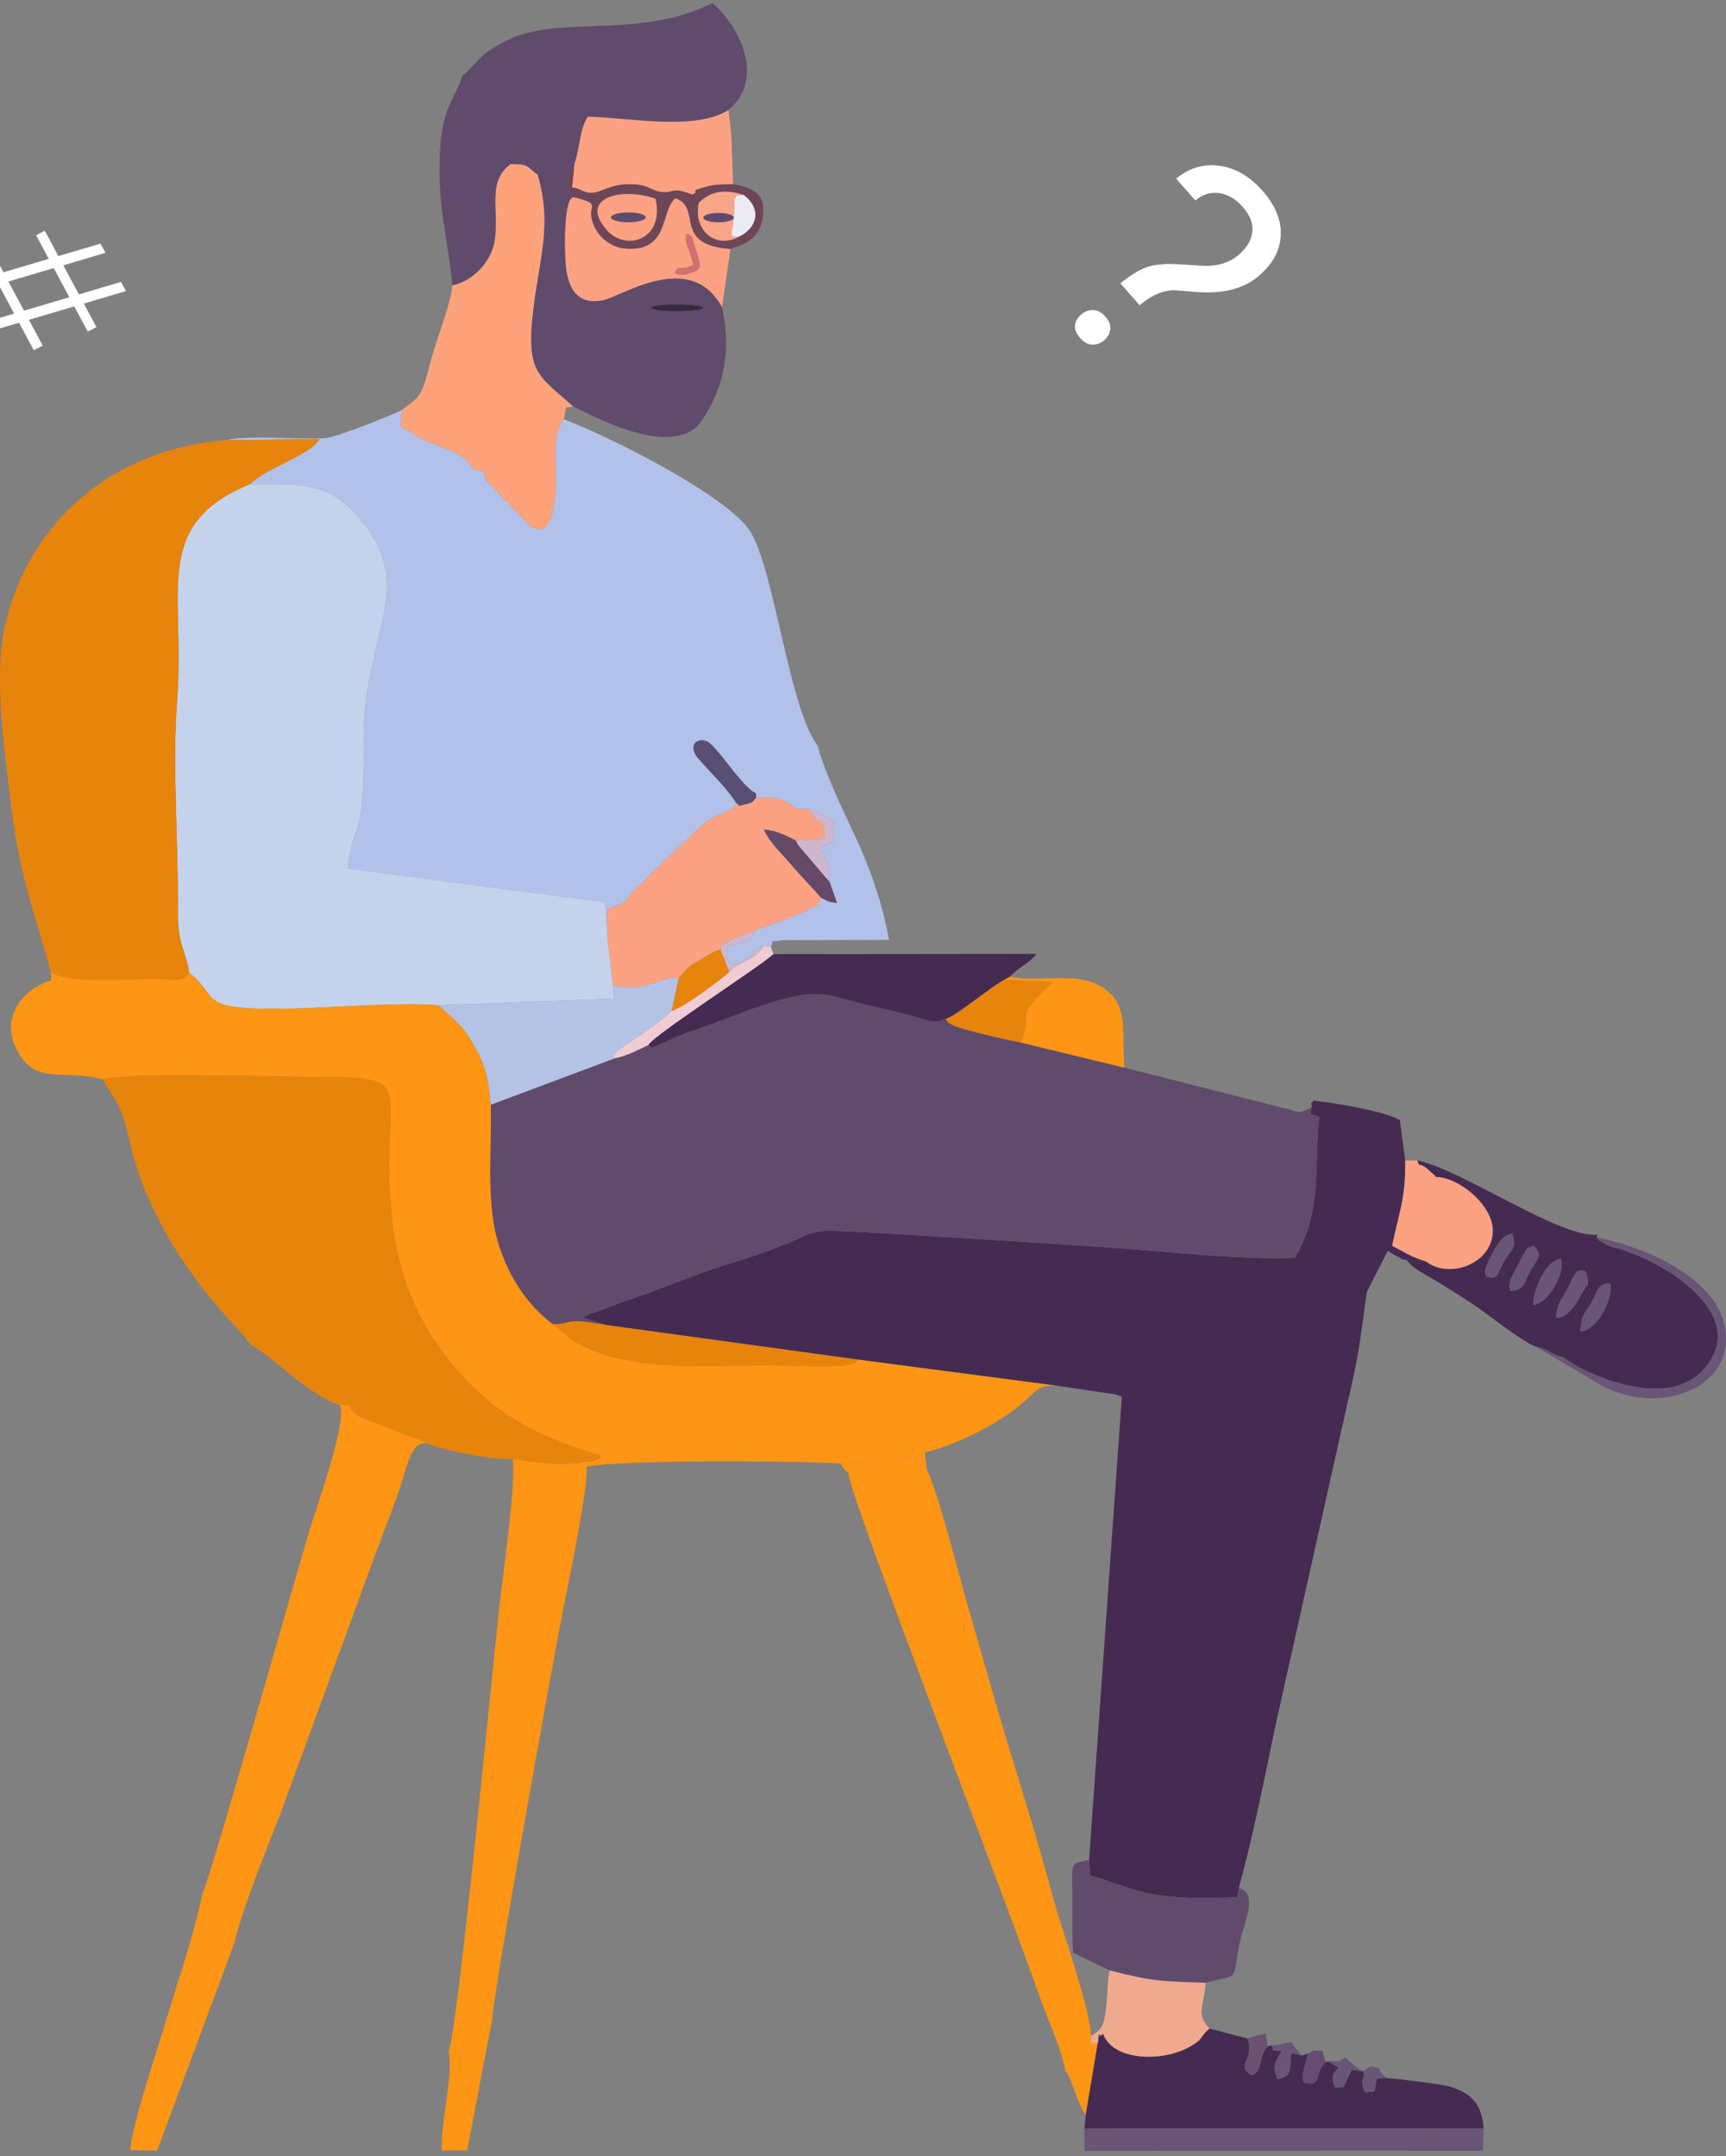 <svg width="321" height="401" viewBox="0 0 321 401" fill="none" xmlns="http://www.w3.org/2000/svg">
<rect x="0" y="0" width="321" height="401" fill="#808080" stroke="none"/>
<g clip-path="url(#clip0)">
<path d="M11.777 49.347L14.675 54.753L22.515 52.432L23.428 54.136L15.588 56.457L17.942 60.846L16.324 61.673L13.814 56.991L5.38 59.485L7.955 64.287L6.285 65.141L3.544 60.029L-4.418 62.368L-5.332 60.664L2.631 58.324L-0.276 52.902L-8.239 55.242L-9.162 53.521L-1.199 51.181L-3.312 47.239L-1.643 46.385L0.637 50.637L9.071 48.143L6.718 43.754L8.335 42.927L10.854 47.626L18.694 45.305L19.617 47.027L11.777 49.347ZM12.901 55.287L9.994 49.865L1.559 52.358L4.466 57.781L12.901 55.287Z" fill="white"/>
<path fill-rule="evenodd" clip-rule="evenodd" d="M243.932 205.959C243.634 208.029 243.574 206.849 245.335 207.755C244.315 217.938 245.956 225.104 240.801 233.924C230.839 234.439 214.939 232.527 204.475 231.879C192.292 231.122 179.99 230.266 167.969 229.593C144.268 228.263 157.14 228.445 136.314 234.805C131.643 236.235 126.828 238.097 122.115 239.9C119.69 240.832 117.436 241.505 115.266 242.353L109.779 244.389C108.129 245.121 108.784 244.888 108.426 245.088L112.757 246.443L159.522 252.868L196.988 257.79L207.546 259.361C207.724 259.419 207.946 259.519 208.09 259.569C208.235 259.618 208.465 259.702 208.635 259.793L202.552 345.905L202.748 348.848C206.227 349.679 210.294 351.666 214.896 352.389C219.881 353.179 225.122 353.096 230.141 352.855L230.388 351.142C232.983 341.857 235.178 330.626 237.177 321.083L250.397 261.846C253.196 249.892 252.788 249.759 254.226 240.233L258.062 232.685C258.233 232.768 258.462 232.735 258.556 232.968L259.943 233.716C261.372 234.397 259.687 234.007 261.61 234.364C263.992 234.156 263.439 234.589 265.217 234.605C262.435 233.815 261.04 232.776 258.905 231.704C260.113 225.794 261.482 222.818 261.338 215.852L260.342 208.337C257.62 206.683 248.1 205.095 244.281 204.696C243.532 205.643 243.974 204.671 243.932 205.959Z" fill="#452B52"/>
<path fill-rule="evenodd" clip-rule="evenodd" d="M120.592 194.354C118.601 195.261 116.976 196.258 114.322 196.84L91.284 205.46C91.446 213.382 90.442 223.167 92.416 230.374C94.313 237.348 98.345 243.026 102.761 246.243C105.279 246.376 104.981 245.761 107.372 245.736C108.733 245.728 111.123 246.185 112.757 246.442L108.426 245.087C108.784 244.888 108.129 245.121 109.779 244.389L115.266 242.353C117.436 241.505 119.69 240.831 122.115 239.9C126.828 238.096 131.643 236.234 136.314 234.805C157.14 228.445 144.268 228.262 167.97 229.592C179.99 230.266 192.292 231.122 204.475 231.878C214.939 232.527 230.839 234.439 240.801 233.923C245.957 225.104 244.315 217.938 245.336 207.755C243.575 206.849 243.634 208.029 243.932 205.959C241.516 207.14 241.958 206.948 238.793 206.1L209.094 198.561L189.859 193.906C187.894 193.507 178.442 191.487 176.936 190.514C175.277 189.45 177.209 191.345 175.898 189.45C173.465 190.647 172.215 189.575 168.888 188.743C166.379 188.112 164.099 187.563 161.376 186.939C154.647 185.377 153.073 183.88 145.655 185.809C141.29 186.948 136.526 188.976 131.779 190.672C129.397 191.528 127.185 192.251 125.246 193.066C124.369 193.432 123.799 193.831 122.914 194.188C120.83 195.036 121.213 194.911 120.592 194.354Z" fill="#604B6C"/>
<path fill-rule="evenodd" clip-rule="evenodd" d="M42.18 81.858L59.407 81.65C57.612 84.775 49.445 87.003 46.51 90.037C55.417 90.112 60.47 89.364 66.264 95.723C78.208 108.841 67.481 117.96 67.651 137.445C67.838 157.645 65.805 151.527 64.656 161.527L112.518 167.803L113.097 175.376L112.859 169.258C115.615 167.679 115.045 169.258 117.163 166.532C117.24 166.423 117.334 166.266 117.419 166.157C118.32 165.035 118.091 165.443 119.01 164.595C120.013 163.68 120.788 162.741 121.732 161.818L130.333 153.655C133.064 151.078 136.007 151.311 136.952 149.424C135.641 147.046 131.966 143.505 129.916 141.136C127.806 138.7 129.584 137.162 131.396 137.861C133.31 138.601 137.981 146.473 140.593 147.529C141.699 147.72 143.638 147.819 145.638 147.728L142.796 145.4C143.375 145.159 143.621 145.143 143.145 144.785C151.065 145.866 144.481 144.361 148.607 144.378C150.87 144.386 149.628 145.633 151.048 143.355C151.874 142.025 151.644 139.631 152.052 138.667C146.531 131.385 143.868 104.194 138.993 98.076C133.761 91.492 113.48 81.234 104.845 77.967C102.854 80.685 103.296 84.567 103.348 88.508C103.399 92.132 103.041 102.348 97.597 96.87C97.503 96.779 97.401 96.629 97.307 96.538L91.931 90.852C90.757 89.68 90.365 89.713 89.923 87.577C86.784 87.269 88.383 87.261 86.716 85.507C84.929 83.636 77.953 82.115 76.354 80.212C73.997 79.297 74.516 79.555 74.763 76.255C72.746 77.294 62.597 81.325 60.538 81.483C56.149 81.832 45.54 80.852 42.18 81.858ZM140.593 147.529L140.635 148.368C143.366 148.401 144.047 148.085 146.208 149.141C147.56 149.798 147.986 151.12 150.427 150.297C152.605 151.369 153.464 151.76 155.03 152.741V156.407L152.273 157.861C154.085 159.158 154.23 161.311 154.281 164.029L155.659 167.961C153.762 167.687 154.154 167.654 152.673 166.964C151.993 168.726 152.333 168.119 150.419 169.117C149.474 169.607 148.19 170.156 147.092 170.621C145.255 171.395 141.273 172.592 140.21 173.232C139.81 174.005 140.754 174.47 137.581 175.459C134.17 176.515 135.582 174.645 135.148 177.82C135.344 177.97 135.352 181.154 139.376 177.854C141.316 176.274 138.976 176.806 142.158 175.892L143.341 176.066C144.404 174.337 142.218 175.443 145.638 174.869L165.349 174.811C164.065 167.928 161.912 161.743 159.241 155.966C157.003 151.136 153.422 143.888 152.052 138.667C151.644 139.631 151.874 142.025 151.048 143.355C149.628 145.633 150.87 144.386 148.607 144.378C144.481 144.361 151.065 145.866 143.145 144.785C143.621 145.143 143.375 145.159 142.796 145.4L145.638 147.728C143.638 147.819 141.699 147.72 140.593 147.529Z" fill="#B1C1E9"/>
<path fill-rule="evenodd" clip-rule="evenodd" d="M46.51 90.037C28.04 97.627 34.489 109.905 32.949 130.138C32.005 142.541 33.213 157.047 33.094 169.89C33.043 175.817 34.744 177.214 35.144 180.863C41.244 185.684 35.842 188.103 55.485 187.546C63.235 187.322 74.516 186.399 81.645 186.973L114.16 185.768L114.007 183.282L113.097 175.377L112.518 167.804L64.656 161.527C65.805 151.527 67.838 157.645 67.651 137.445C67.48 117.96 78.208 108.841 66.264 95.723C60.47 89.364 55.417 90.112 46.51 90.037Z" fill="#C5D2EC"/>
<path fill-rule="evenodd" clip-rule="evenodd" d="M19.125 200.739C24.425 199.351 52.193 200.34 59.875 200.323C79.102 200.265 70.067 202.651 73.044 227.88C74.474 239.983 79.663 249.011 85.874 255.778C93.471 264.057 100.693 267.291 111.778 270.807C111.251 271.265 112.042 271.082 110.63 271.555C109.728 271.863 109.873 271.705 109.175 271.788L109.09 272.819C115.173 271.447 148.241 271.68 156.289 272.196C156.391 272.37 156.638 272.761 156.714 272.861C157.744 274.033 156.97 273.185 157.778 273.958L157.956 272.071C159.564 272.611 167.28 270.932 170.062 270.774C171.253 271.988 170.352 271.93 172.368 273.293L171.951 270.167C176.349 269.07 180.935 267.033 185.01 264.606C193.526 259.543 191.629 257.249 196.988 257.789L159.522 252.868C158.382 253.974 159.828 253.159 158.076 253.758C155.915 254.498 146.395 253.966 143.766 253.957C132.298 253.916 117.274 255.404 107.201 249.693C104.836 248.346 104.853 247.615 102.761 246.243C98.345 243.026 94.313 237.348 92.416 230.374C90.442 223.167 91.446 213.383 91.284 205.46C90.825 200.739 90.28 198.104 88.315 194.712C85.669 190.123 85.227 190.506 81.645 186.973C74.516 186.399 63.235 187.322 55.485 187.546C35.842 188.103 41.244 185.684 35.144 180.863C34.412 182.825 31.656 182.11 29.206 182.06C24.637 181.977 12.761 183.057 9.486 180.813L9.52 182.367C4.407 183.764 -0.111 189.192 3.165 195.344C6.695 201.969 11.655 198.777 19.125 200.739Z" fill="#FF9514"/>
<path fill-rule="evenodd" clip-rule="evenodd" d="M9.486 180.813C12.761 183.057 24.637 181.977 29.206 182.06C31.656 182.11 34.412 182.825 35.144 180.863C34.744 177.214 33.043 175.817 33.094 169.89C33.213 157.047 32.005 142.541 32.949 130.138C34.489 109.905 28.04 97.627 46.51 90.037C49.445 87.003 57.612 84.775 59.407 81.65L42.179 81.858C20.63 83.462 5.138 97.477 0.893 116.514C-1.234 126.073 0.953 140.321 2.152 150.455C3.633 162.874 6.593 170.314 9.486 180.813Z" fill="#E7840C"/>
<path fill-rule="evenodd" clip-rule="evenodd" d="M46.459 249.992C50.738 252.228 57.935 260.034 63.201 261.264C66.876 261.555 63.533 261.306 66.8 263.467L76.354 267.241C76.583 267.291 77.375 267.49 77.477 267.524L79.272 268.396C81.986 269.635 91.82 271.663 95.351 271.331C98.958 271.963 105.738 272.835 109.175 271.788C109.873 271.705 109.728 271.863 110.63 271.555C112.042 271.081 111.251 271.264 111.778 270.807C100.693 267.291 93.471 264.057 85.873 255.778C79.663 249.011 74.474 239.983 73.044 227.88C70.067 202.651 79.102 200.265 59.875 200.323C52.193 200.34 24.425 199.35 19.125 200.739C20.103 202.642 21.702 204.687 22.417 206.45C24.569 211.703 23.931 216.35 30.023 227.797C37.109 241.147 45.685 248.022 46.459 249.992Z" fill="#E7840C"/>
<path fill-rule="evenodd" clip-rule="evenodd" d="M37.594 352.389C36.08 359.854 33.077 368.449 30.873 375.831C29.41 380.719 24.391 395.649 24.237 399.88L29.223 399.98L43.6 361.342C45.038 354.974 49.751 343.577 52.167 337.293L69.309 290.409C70.713 286.585 72.245 282.678 73.682 278.746C75.988 272.412 76.149 268.413 79.272 268.397L77.477 267.524C77.374 267.49 76.583 267.291 76.354 267.241L66.8 263.467C63.533 261.306 66.876 261.555 63.201 261.264C64.579 264.639 58.922 280.068 57.603 284.457C54.473 294.906 39.806 347.011 37.594 352.389Z" fill="#FF9514"/>
<path fill-rule="evenodd" clip-rule="evenodd" d="M85.975 14.042C85.729 15.596 83.559 18.996 82.794 21.714C81.892 24.915 81.713 28.68 81.739 32.222C81.79 39.961 83.568 46.245 84.104 53.095C87.992 52.322 91.624 48.54 92.084 44.292C92.73 38.357 90.697 33.76 94.934 30.543C98.737 30.451 98.115 31.349 99.979 32.48C103.594 31.922 101.425 32.887 102.259 34.167C103.722 36.436 102.514 35.746 105.568 36.503C105.066 29.603 101 34.674 103.322 28.797C104.207 29.354 105.347 29.77 104.947 31L106.878 30.393C107.831 27.641 107.805 23.959 109.328 21.706C117.317 21.922 129.244 24.383 135.488 20.459C142.703 14.391 137.011 4.291 132.494 0.558C118.959 7.416 104.437 2.703 94.559 7.383C88.358 10.326 88.519 12.354 85.975 14.042ZM99.979 32.48C102.692 41.707 100.37 47.858 99.213 57.218C97.69 69.538 100.072 69.671 106.597 75.615C111.438 77.917 123.076 84.144 129.142 79.738C130.801 78.532 133.328 73.703 134.144 70.477C135.369 65.631 135.284 62.106 134.297 57.16C128.436 46.304 115.581 55.148 112.17 55.83C106.912 56.869 105.5 53.029 105.177 48.739C105.058 47.127 104.709 36.386 106.827 36.694C104.87 34.982 105.44 32.812 106.776 31.075L106.878 30.393L104.947 31C105.347 29.77 104.207 29.354 103.322 28.797C101 34.674 105.066 29.603 105.568 36.503C102.514 35.746 103.722 36.436 102.259 34.167C101.425 32.887 103.594 31.922 99.979 32.48Z" fill="#604B6C"/>
<path fill-rule="evenodd" clip-rule="evenodd" d="M157.778 273.958C157.693 277.474 187.46 354.351 193.075 370.627C194.572 374.95 197.448 381.018 198.094 385.058C199.251 386.147 200.306 391.177 201.923 393.346L204.143 380.079C202.714 379.505 202.926 381.55 202.884 378.691C202.986 374.185 197.141 357.901 195.661 352.289C193.262 343.228 190.455 334.217 187.843 325.697C185.146 316.894 182.772 308.223 180.212 299.453C178.306 292.928 174.665 278.139 172.368 273.293C170.352 271.93 171.253 271.988 170.062 270.774C167.28 270.932 159.564 272.611 157.956 272.071L157.778 273.958Z" fill="#FF9514"/>
<path fill-rule="evenodd" clip-rule="evenodd" d="M83.432 381.484C84.342 386.688 81.943 394.028 82.173 399.98L86.869 399.963L91.514 375.698C91.573 371.625 103.126 307.309 104.845 298.722C105.764 294.116 109.456 276.452 109.09 272.819L109.175 271.788C105.738 272.836 98.958 271.963 95.351 271.331C96.04 275.737 93.436 293.593 92.824 299.154C91.82 308.256 84.989 379.048 83.432 381.484Z" fill="#FF9514"/>
<path fill-rule="evenodd" clip-rule="evenodd" d="M204.143 380.079L201.922 393.346L201.676 395.907L275.911 395.865C275.656 391.401 273.563 389.248 269.735 388.117C267.922 387.585 259.892 386.613 257.875 386.505L255.995 386.571C255.561 389.855 255.953 388.691 253.953 389.173C253.554 388.442 253.536 388.832 253.409 387.66C253.137 385.15 253.434 388.275 253.502 386.704C253.537 385.939 254.047 387.261 253.536 385.241L251.444 384.95C251.342 385.108 251.214 385.308 251.146 385.432L250.304 387.278C249.3 388.749 250.942 387.91 248.313 388.292C247.547 386.588 247.777 385.624 248.951 384.568L247.071 383.371L246.535 383.537C244.425 385.333 245.956 387.577 243.353 387.527C241.09 387.486 242.953 384.185 243.243 381.949L242.069 382.298L240.112 381.891C239.908 385.216 240.231 386.023 237.67 386.713C236.513 384.734 237.202 383.088 238.427 381.525C234.625 381.052 237.687 381.584 236.428 380.436L235.773 380.569C233.901 382.531 235.067 385.092 232.813 385.981C229.639 384.136 233.366 383.371 232.038 379.14L224.943 377.294C223.055 378.824 223.999 379.156 221.191 380.711C215.959 383.604 206.908 383.254 205.155 378.242C204.066 379.547 204.653 376.463 204.143 380.079Z" fill="#452B52"/>
<path fill-rule="evenodd" clip-rule="evenodd" d="M123.731 161.303C129.525 158.543 123.655 162.891 127.483 161.103C128.334 160.713 130.078 158.659 131.422 158.502C135.063 158.061 132.851 157.928 133.855 159.516C134.825 161.054 134.365 161.212 133.94 162.309C132.239 166.673 132.409 162.683 130.988 164.977C133.447 166.74 133.021 164.503 134.365 168.028C122.013 168.028 131.32 166.956 124.982 169.25C124.829 169.1 124.675 168.893 124.565 168.768L123.416 167.554C122.846 166.989 123.187 167.222 122.481 166.806C123.57 164.562 124.948 164.819 125.177 164.121C125.254 163.855 125.509 163.913 125.603 163.747C125.458 163.606 124.437 162.749 124.327 162.616C122.149 160.014 124.106 163.98 123.731 161.303ZM136.952 149.424C136.007 151.311 133.064 151.078 130.333 153.655L121.732 161.818C120.788 162.741 120.013 163.68 119.01 164.595C118.091 165.443 118.32 165.035 117.419 166.158C117.334 166.266 117.24 166.424 117.163 166.532C115.045 169.258 115.615 167.679 112.859 169.258L113.097 175.377L114.007 183.282C120.464 184.595 121.57 181.944 126.266 181.811L127.917 180.032C128.904 179.192 128.64 179.508 129.763 178.818C131.677 177.638 131.898 177.355 133.991 176.59C134.068 175.144 138.662 173.681 140.21 173.232C141.273 172.592 145.255 171.395 147.092 170.622C148.19 170.156 149.474 169.607 150.419 169.117C152.333 168.119 151.993 168.726 152.673 166.964C150.819 164.753 149.313 163.381 147.271 160.946C145.467 158.792 143.222 156.914 142.073 154.279C144.753 154.528 146.548 155.617 147.96 156.307L152.529 156.107C153.116 155.201 153.669 157.371 153.209 154.054C152.937 152.051 152.163 153.913 150.427 150.297C147.986 151.12 147.56 149.798 146.208 149.141C144.047 148.086 143.366 148.401 140.635 148.368C139.921 149.067 140.201 149.233 138.653 149.59C136.118 150.172 138.126 149.831 136.952 149.424ZM123.731 161.303C124.106 163.98 122.149 160.014 124.327 162.616C124.437 162.749 125.458 163.606 125.603 163.747C125.509 163.913 125.254 163.855 125.177 164.121C124.948 164.819 123.57 164.562 122.481 166.806C123.187 167.222 122.846 166.989 123.416 167.554L124.565 168.768C124.675 168.893 124.829 169.1 124.982 169.25C131.32 166.956 122.013 168.028 134.365 168.028C133.021 164.503 133.447 166.74 130.988 164.977C132.409 162.683 132.239 166.673 133.94 162.309C134.365 161.212 134.825 161.054 133.855 159.516C132.851 157.928 135.063 158.061 131.422 158.502C130.078 158.659 128.334 160.713 127.483 161.103C123.655 162.891 129.525 158.543 123.731 161.303Z" fill="#FCA282"/>
<path fill-rule="evenodd" clip-rule="evenodd" d="M120.592 194.355C121.213 194.912 120.83 195.036 122.914 194.188C123.799 193.831 124.369 193.432 125.245 193.066C127.185 192.251 129.397 191.528 131.779 190.672C136.526 188.976 141.29 186.948 145.655 185.809C153.073 183.88 154.647 185.377 161.376 186.94C164.099 187.563 166.379 188.112 168.888 188.743C172.215 189.575 173.465 190.647 175.898 189.45C177.532 189.267 184.355 183.415 186.983 182.126L187.851 181.636C189.434 179.824 191.11 179.483 192.777 177.413L143.843 177.463C140.448 180.372 121.553 192.517 120.592 194.355Z" fill="#452B52"/>
<path fill-rule="evenodd" clip-rule="evenodd" d="M293.955 247.656C294.023 244.497 294.576 244.664 296.014 242.195C297.23 240.125 297.018 238.712 299.408 238.72C300.174 240.707 297.503 247.24 293.955 247.656ZM295.291 238.994C294.278 239.668 292.594 245.154 289.412 245.112L288.094 243.275C288 242.918 287.847 242.885 287.762 242.668C287.285 243.392 287.2 243.3 286.894 244.156C286.843 244.298 286.792 244.506 286.749 244.639C286.707 244.788 286.673 245.038 286.647 245.171C286.613 245.304 286.588 245.827 286.562 245.736C286.537 245.644 286.511 246.135 286.503 246.334C286.877 246.168 287.677 245.187 287.762 246.334C289.906 247.116 289.965 246.941 292.764 246.941C290.918 248.512 291.777 246.21 291.522 249.393C288.213 248.346 294.874 249.069 290.552 248.662C290.493 248.662 290.169 248.853 290.127 248.712C290.067 248.554 289.795 248.737 289.642 248.787C290.867 250.05 290.45 251.031 290.884 252.519C293.223 254.664 311.931 264.381 318.431 252.453C323.816 242.569 306.954 233.408 299.766 231.912L297.154 232.269C299.74 235.237 300.429 233.558 299.051 234.987C297.426 236.683 296.524 235.328 296.524 235.328L296.431 237.323C295.886 238.886 296.584 237.922 295.291 238.994ZM285.167 242.735C284.988 240.831 287.047 234.539 290.263 234.148C291.216 236.018 288.442 242.17 285.167 242.735ZM280.879 240.125C280.377 238.346 281.339 237.24 282.232 235.461C284.274 231.38 283.95 232.236 285.252 231.671C287.039 233.583 285.856 234.098 284.546 236.475C283.397 238.57 283.653 239.884 280.879 240.125ZM276.447 237.44C276.217 236.75 275.928 236.625 276.694 234.929C277.698 232.676 279.118 229.701 281.22 229.484C282.215 232.111 281.066 232.261 279.637 234.763C278.31 237.082 278.761 238.005 276.447 237.44ZM266.978 218.902C271.274 218.902 277.817 224.231 277.621 229.119C277.366 235.212 269.36 237.905 265.217 234.605C263.439 234.588 263.992 234.156 261.61 234.364C263.031 236.226 265.328 237.124 267.591 238.537C269.556 239.759 271.555 240.989 273.64 242.361C276.668 244.348 282.87 249.418 285.618 250.474C288.281 250.998 287.83 251.688 290.884 252.519C290.45 251.031 290.867 250.05 289.642 248.787C289.795 248.737 290.067 248.554 290.127 248.712C290.169 248.853 290.493 248.662 290.552 248.662C294.874 249.069 288.213 248.346 291.522 249.393C291.777 246.21 290.918 248.512 292.764 246.941C289.965 246.941 289.906 247.116 287.762 246.334C287.677 245.187 286.877 246.168 286.503 246.334C286.511 246.135 286.537 245.644 286.562 245.736C286.588 245.827 286.613 245.304 286.647 245.171C286.673 245.038 286.707 244.788 286.749 244.639C286.792 244.506 286.843 244.298 286.894 244.156C287.2 243.3 287.285 243.392 287.762 242.668C287.847 242.885 288 242.918 288.094 243.275L289.412 245.112C289.472 242.668 290.552 241.455 291.513 239.668C292.747 237.365 292.841 235.993 294.661 236.384C295.418 236.841 295.274 238.47 295.291 238.994C296.584 237.922 295.886 238.886 296.431 237.323L296.524 235.328C296.524 235.328 297.426 236.683 299.051 234.987C300.429 233.558 299.74 235.237 297.154 232.269L299.766 231.912C299.578 231.82 298.881 231.563 298.592 231.388C296.907 230.349 297.971 231.222 296.975 230.166L297.052 229.642C290.101 230.299 272.015 217.564 263.533 215.81C264.452 217.722 263.295 215.81 265.396 217.339L266.715 218.536C266.766 218.428 266.91 218.769 266.978 218.902Z" fill="#452B52"/>
<path fill-rule="evenodd" clip-rule="evenodd" d="M206.363 366.479C214.284 368.499 215.747 368.507 224.237 368.782C231.009 367.003 228.984 368.724 230.601 361.192C231.468 357.127 234.08 352.181 230.388 351.142L230.141 352.854C225.122 353.096 219.881 353.179 214.896 352.389C210.294 351.666 206.227 349.679 202.748 348.848L202.552 345.905C198.851 346.853 199.404 345.814 199.447 353.387C199.464 356.653 199.319 359.937 199.574 363.187L206.363 366.479Z" fill="#604B6C"/>
<path fill-rule="evenodd" clip-rule="evenodd" d="M114.007 183.282L114.16 185.767L81.645 186.973C85.227 190.506 85.669 190.123 88.315 194.712C90.28 198.104 90.825 200.739 91.284 205.46L114.322 196.84C113.446 195.468 113.599 197.214 114.331 195.984L114.833 195.477C115.964 194.479 122.753 190.281 124.931 188.012L126.266 181.811C121.57 181.944 120.464 184.595 114.007 183.282Z" fill="#B3C2E5"/>
<path fill-rule="evenodd" clip-rule="evenodd" d="M76.354 80.212C77.953 82.115 84.929 83.637 86.716 85.507C88.383 87.261 86.784 87.269 89.923 87.577C94.568 90.162 93.615 90.802 94.934 91.858C96.116 90.927 96.303 89.098 97.418 89.181L101.816 89.722C102.165 87.934 102.676 81.45 100.574 79.023L97.724 75.174L96.184 77.261L92.084 77.219C95.087 75.964 91.701 76.77 94.151 74.318C95.41 73.054 97.35 72.88 97.554 72.34C97.656 72.073 97.903 72.123 98.056 71.99C97.248 69.197 98.201 71.134 96.967 69.38C95.989 68 95.002 67.967 93.3 67.219L88.349 65.124C86.095 65.506 86.188 64.318 86.163 67.784C84.682 66.346 87.481 64.368 86.231 61.267C86.171 61.126 86.12 60.959 86.035 60.826C85.959 60.693 85.874 60.544 85.78 60.427C84.147 58.49 86.239 59.446 83.1 59.022C83.474 61.441 83.1 62.73 83.798 65.257C83.653 65.349 83.44 65.448 83.355 65.498L81.994 66.321C81.969 66.246 81.85 66.421 81.781 66.479C81.781 69.837 80.573 73.67 80.658 75.049C82.768 75.856 80.497 75.715 82.496 74.991L84.189 73.395C85.669 70.652 84.921 73.62 84.291 72.597C84.461 78.449 87.133 77.535 88.621 78.715C87.345 79.871 84.912 80.885 83.066 80.553C83.44 78.848 82.87 80.511 84.078 79.056C86.818 75.764 83.636 80.386 85.006 78.001L80.531 79.264L80.514 75.54C80.488 75.282 80.327 75.224 80.216 75.083L79.016 76.047C77.06 77.784 78.489 77.269 75.962 76.887L76.303 79.455C76.328 79.397 76.32 79.962 76.354 80.212ZM84.104 53.095C84.002 55.847 81.475 62.505 80.616 65.34C80.003 67.393 79.519 69.629 78.855 71.583C77.876 74.468 76.558 74.684 74.763 76.255C74.516 79.555 73.997 79.297 76.354 80.212C76.32 79.962 76.328 79.397 76.303 79.455L75.962 76.887C78.489 77.269 77.06 77.784 79.016 76.047L80.216 75.083C80.327 75.224 80.488 75.282 80.514 75.54L80.531 79.264L85.006 78.001C83.636 80.386 86.818 75.764 84.078 79.056C82.87 80.511 83.44 78.848 83.066 80.553C84.912 80.885 87.345 79.871 88.621 78.715C87.133 77.535 84.461 78.449 84.291 72.597C84.921 73.62 85.669 70.652 84.189 73.395L82.496 74.991C80.497 75.715 82.768 75.856 80.658 75.049C80.573 73.67 81.781 69.837 81.781 66.479C81.85 66.421 81.969 66.246 81.994 66.321L83.355 65.498C83.44 65.448 83.653 65.349 83.798 65.257C83.1 62.73 83.474 61.441 83.1 59.022C86.239 59.446 84.147 58.49 85.78 60.427C85.874 60.544 85.959 60.693 86.035 60.826C86.12 60.959 86.171 61.126 86.231 61.267C87.481 64.368 84.682 66.346 86.163 67.784C86.188 64.318 86.095 65.506 88.349 65.124L93.3 67.219C95.002 67.967 95.989 68 96.967 69.38C98.201 71.134 97.248 69.197 98.056 71.99C97.903 72.123 97.656 72.073 97.554 72.34C97.35 72.88 95.41 73.054 94.151 74.318C91.701 76.77 95.087 75.964 92.084 77.219L96.184 77.261L97.724 75.174L100.574 79.023C102.676 81.45 102.165 87.934 101.816 89.722L97.418 89.181C96.303 89.098 96.116 90.927 94.934 91.858C93.615 90.802 94.568 90.162 89.923 87.577C90.365 89.713 90.757 89.68 91.931 90.852L97.307 96.538C97.401 96.629 97.503 96.779 97.597 96.871C103.041 102.349 103.399 92.132 103.348 88.508C103.297 84.568 102.854 80.686 104.845 77.967C105.56 75.149 104.607 76.005 106.597 75.615C100.072 69.671 97.69 69.538 99.213 57.218C100.37 47.858 102.693 41.707 99.979 32.48C98.116 31.349 98.737 30.451 94.934 30.543C90.697 33.76 92.73 38.357 92.084 44.292C91.624 48.54 87.992 52.322 84.104 53.095Z" fill="#FEA27C"/>
<path fill-rule="evenodd" clip-rule="evenodd" d="M134.297 57.16L135.846 46.312C124.897 45.506 130.758 38.614 125.611 36.869C122.804 39.063 124.599 46.894 116.296 46.237C113.871 46.046 111.651 44.334 110.706 42.463C108.367 37.833 112.74 38.29 106.827 36.694C104.709 36.386 105.058 47.127 105.177 48.739C105.5 53.029 106.912 56.869 112.17 55.83C115.581 55.148 128.436 46.304 134.297 57.16ZM106.546 33.444C106.3 35.721 106.07 34.342 108.027 35.356C111.089 36.935 112.365 34.3 116.84 34.267C120.66 34.233 120.634 35.281 122.685 35.655C125.458 36.154 124.548 34.525 128.742 36.204C130.324 35.239 129.099 36.47 129.363 35.347C130.478 29.853 130.843 32.837 134.689 33.959C133.906 31.565 134.816 32.172 131.677 31.532C134.655 28.938 132.562 29.919 132.443 27.334C137.122 27.301 134.102 27.483 134.995 24.956C124.054 24.682 132.987 27.991 125.688 27.833C113.692 27.567 119.307 27.891 115.658 29.188C116.134 26.977 115.658 25.63 116.219 24.466C117.725 25.331 115.981 24.042 117.112 25.655C117.189 25.771 117.342 25.995 117.41 26.095C117.487 26.212 117.682 26.694 117.742 26.586C117.802 26.469 117.955 26.951 118.099 27.101C130.231 27.101 128.98 28.323 128.402 23.793L110.596 23.053C110.723 24.541 110.851 23.676 111.327 24.3C111.404 24.391 111.54 24.524 111.617 24.616C112.825 26.104 112.229 23.261 112.867 26.785C113.199 28.606 113.607 29.728 111.208 29.961C110.97 28.98 111.259 28.622 111.072 27.907L110.315 26.12C110.256 25.738 110.111 25.688 109.958 25.497C109.941 25.513 107.525 25.954 108.631 30.227C108.69 30.468 108.741 30.576 108.818 30.817L109.949 33.444H106.546ZM106.878 30.393L106.776 31.075L106.546 33.444H109.949L108.818 30.817C108.741 30.576 108.69 30.468 108.631 30.227C107.525 25.954 109.941 25.513 109.958 25.497C110.111 25.688 110.256 25.738 110.315 26.12L111.072 27.907C111.259 28.622 110.97 28.98 111.208 29.961C113.607 29.728 113.199 28.606 112.867 26.785C112.229 23.261 112.825 26.104 111.617 24.616C111.54 24.524 111.404 24.391 111.327 24.3C110.851 23.676 110.723 24.541 110.596 23.053L128.402 23.793C128.98 28.323 130.231 27.101 118.099 27.101C117.955 26.951 117.802 26.469 117.742 26.586C117.682 26.694 117.487 26.212 117.41 26.095C117.342 25.995 117.189 25.771 117.112 25.655C115.981 24.042 117.725 25.331 116.219 24.466C115.658 25.63 116.134 26.977 115.658 29.188C119.307 27.891 113.692 27.567 125.688 27.833C132.987 27.991 124.054 24.682 134.995 24.956C134.102 27.483 137.122 27.301 132.443 27.334C132.562 29.919 134.655 28.938 131.677 31.532C134.816 32.172 133.906 31.565 134.689 33.959C130.843 32.837 130.478 29.853 129.363 35.347C132.366 34.342 132.792 34.317 136.339 34.25L136.016 25.223L135.488 20.459C129.244 24.383 117.317 21.922 109.328 21.706C107.805 23.959 107.831 27.642 106.878 30.393Z" fill="#FCA282"/>
<path fill-rule="evenodd" clip-rule="evenodd" d="M275.911 395.865L201.676 395.907L201.701 400.046L275.809 400.005L275.911 395.865Z" fill="#695576"/>
<path fill-rule="evenodd" clip-rule="evenodd" d="M189.859 193.906L209.094 198.561C208.635 191.42 209.962 186.715 204.883 183.548C200.068 180.547 192.615 182.866 187.851 181.636L186.983 182.126C187.12 182.185 187.315 182.243 187.417 182.259L195.772 182.642C187.962 190.073 192.471 187.339 189.859 193.906Z" fill="#FF9514"/>
<path fill-rule="evenodd" clip-rule="evenodd" d="M102.761 246.243C104.853 247.615 104.836 248.346 107.201 249.693C117.274 255.404 132.298 253.916 143.766 253.957C146.395 253.966 155.915 254.498 158.075 253.758C159.828 253.159 158.382 253.974 159.522 252.868L112.757 246.443C111.123 246.185 108.733 245.728 107.372 245.736C104.981 245.761 105.279 246.376 102.761 246.243Z" fill="#E7840C"/>
<path fill-rule="evenodd" clip-rule="evenodd" d="M266.978 218.902C267.437 220.365 266.348 219.6 267.625 220.531C265.438 222.152 266.085 220.623 265.421 223.092C264.8 225.436 265.294 226.118 266.442 227.182C268.152 225.145 265.966 227.107 268.058 223.99L270.228 221.255C271.215 221.97 271.189 221.895 272.108 222.477C272.082 222.643 271.938 222.709 271.887 222.934C271.666 223.832 270.117 224.098 269.445 224.314C269.581 226.774 268.603 228.844 267.097 229.792C265.719 229.26 262.971 227.015 262.563 225.328C261.772 222.128 262.673 220.54 266.978 218.902ZM265.217 234.605C269.36 237.905 277.366 235.212 277.621 229.119C277.816 224.231 271.274 218.902 266.978 218.902C266.91 218.769 266.765 218.428 266.714 218.536L265.396 217.339C263.294 215.81 264.451 217.722 263.533 215.81L261.338 215.851C261.482 222.817 260.113 225.793 258.905 231.704C261.04 232.776 262.435 233.815 265.217 234.605ZM266.978 218.902C262.673 220.54 261.772 222.128 262.563 225.328C262.971 227.015 265.719 229.26 267.097 229.792C268.603 228.844 269.581 226.774 269.445 224.314C270.117 224.098 271.666 223.832 271.887 222.934C271.938 222.709 272.082 222.643 272.108 222.477C271.189 221.895 271.215 221.97 270.228 221.255L268.058 223.99C265.966 227.107 268.152 225.145 266.442 227.182C265.294 226.118 264.8 225.436 265.421 223.092C266.085 220.623 265.438 222.152 267.625 220.531C266.348 219.6 267.437 220.365 266.978 218.902Z" fill="#FCA282"/>
<path fill-rule="evenodd" clip-rule="evenodd" d="M137.505 43.984C133.115 46.453 128.861 42.812 129.967 37.733C132.153 35.522 134.791 35.165 138.287 36.237C141.86 38.997 140.661 42.438 137.505 43.984ZM121.902 36.977C123.655 44.5 116.474 46.861 112.893 42.821C107.406 36.619 115.904 34.782 121.902 36.977ZM106.827 36.694C112.74 38.29 108.367 37.833 110.706 42.463C111.651 44.334 113.871 46.046 116.296 46.237C124.599 46.894 122.804 39.063 125.611 36.869C130.758 38.614 124.897 45.506 135.846 46.312C138.823 45.406 141.282 44.059 141.835 40.643C142.575 36.096 140.184 34.932 136.339 34.25C132.792 34.317 132.366 34.342 129.363 35.347C129.099 36.47 130.324 35.239 128.742 36.204C124.548 34.525 125.458 36.154 122.685 35.655C120.635 35.281 120.66 34.234 116.84 34.267C112.365 34.3 111.089 36.935 108.027 35.356C106.07 34.342 106.3 35.722 106.546 33.444L106.776 31.075C105.44 32.812 104.87 34.982 106.827 36.694Z" fill="#6E4657"/>
<path fill-rule="evenodd" clip-rule="evenodd" d="M175.898 189.45C177.208 191.345 175.277 189.45 176.936 190.514C178.442 191.487 187.894 193.507 189.859 193.906C192.471 187.339 187.962 190.073 195.772 182.642L187.417 182.259C187.315 182.243 187.12 182.185 186.983 182.126C184.355 183.415 177.532 189.267 175.898 189.45Z" fill="#E7840C"/>
<path fill-rule="evenodd" clip-rule="evenodd" d="M299.766 231.912C306.954 233.408 323.816 242.569 318.431 252.453C311.931 264.382 293.224 254.664 290.884 252.519C287.83 251.688 288.281 250.998 285.618 250.474L297.971 257.731C308.937 263.584 323.484 257.914 320.634 246.11C318.644 237.847 306.75 232.036 296.975 230.166C297.971 231.222 296.907 230.349 298.592 231.388C298.881 231.563 299.578 231.82 299.766 231.912Z" fill="#695576"/>
<path fill-rule="evenodd" clip-rule="evenodd" d="M208.252 370.952C206.278 369.987 207.461 371.666 206.67 369.297C207.078 369.289 207.129 368.466 210.141 368.923C215.577 369.738 220.043 369.472 222.281 369.821L222.255 378.35C220.673 379.58 217.236 381.318 213.884 381.417L212.412 380.328C212.353 380.279 212.208 380.162 212.148 380.121L211.349 379.564C210.056 378.907 208.882 379.397 206.414 377.951C206.227 370.611 208.473 373.229 210.472 371.134C209.817 371.11 208.839 371.243 208.252 370.952ZM202.884 378.691C202.926 381.55 202.714 379.505 204.143 380.079C204.653 376.463 204.066 379.547 205.155 378.242C206.908 383.255 215.96 383.604 221.192 380.711C223.999 379.156 223.055 378.824 224.943 377.294C222.4 374.534 223.855 373.354 224.237 368.782C215.747 368.508 214.284 368.499 206.363 366.479C205.946 368.533 205.989 371.118 205.708 373.495C205.325 376.762 204.934 377.444 202.884 378.691ZM206.67 369.297C207.461 371.666 206.278 369.987 208.252 370.952C208.839 371.243 209.817 371.11 210.472 371.134C208.473 373.229 206.227 370.611 206.414 377.951C208.882 379.397 210.056 378.907 211.349 379.564L212.148 380.121C212.208 380.162 212.353 380.279 212.412 380.328L213.884 381.417C217.236 381.318 220.673 379.58 222.255 378.35L222.281 369.821C220.043 369.472 215.577 369.738 210.141 368.923C207.129 368.466 207.078 369.289 206.67 369.297Z" fill="#EFA98F"/>
<path fill-rule="evenodd" clip-rule="evenodd" d="M121.902 36.977C115.904 34.782 107.405 36.619 112.893 42.821C116.474 46.861 123.655 44.5 121.902 36.977Z" fill="#FCA282"/>
<path fill-rule="evenodd" clip-rule="evenodd" d="M135.633 180.771C133.625 182.525 127.364 187.222 124.931 188.012C122.753 190.281 115.964 194.479 114.832 195.477L114.331 195.984C113.599 197.214 113.446 195.468 114.322 196.84C116.976 196.258 118.601 195.261 120.592 194.355C121.553 192.517 140.448 180.372 143.843 177.463L143.341 176.066L142.158 175.892C140.933 177.446 140.184 177.92 138.849 178.71C138.279 179.051 137.437 179.408 136.926 179.707C135.914 180.306 136.348 179.973 135.633 180.771Z" fill="#EFCBD3"/>
<path fill-rule="evenodd" clip-rule="evenodd" d="M126.266 181.811L124.931 188.012C127.364 187.222 133.625 182.525 135.633 180.771L133.991 176.59C131.898 177.355 131.677 177.638 129.763 178.818C128.64 179.508 128.904 179.192 127.917 180.032L126.266 181.811Z" fill="#E7840C"/>
<path fill-rule="evenodd" clip-rule="evenodd" d="M152.673 166.964C154.154 167.654 153.762 167.687 155.659 167.961L154.281 164.029L149.398 158.285C148.998 157.828 148.905 157.745 148.505 157.205C148.437 157.113 148.284 157.005 148.232 156.764C148.181 156.515 148.045 156.465 147.96 156.307C146.548 155.617 144.753 154.528 142.073 154.279C143.222 156.914 145.468 158.792 147.271 160.945C149.313 163.381 150.819 164.753 152.673 166.964Z" fill="#654967"/>
<path fill-rule="evenodd" clip-rule="evenodd" d="M137.505 43.984C135.284 44.259 136.203 43.56 136.407 41.133C136.552 39.487 136.611 38.847 136.552 37.118C137.683 35.638 136.211 36.686 138.287 36.237C134.791 35.164 132.153 35.522 129.967 37.733C128.861 42.812 133.115 46.453 137.505 43.984Z" fill="#F8A588"/>
<path fill-rule="evenodd" clip-rule="evenodd" d="M136.952 149.424C138.126 149.831 136.118 150.172 138.653 149.59C140.201 149.233 139.921 149.066 140.635 148.368L140.593 147.528C137.981 146.473 133.31 138.601 131.396 137.861C129.584 137.162 127.806 138.7 129.916 141.136C131.966 143.505 135.641 147.046 136.952 149.424Z" fill="#584F71"/>
<path fill-rule="evenodd" clip-rule="evenodd" d="M147.96 156.307C148.045 156.465 148.181 156.515 148.232 156.764C148.283 157.005 148.437 157.113 148.505 157.205C148.905 157.745 148.998 157.828 149.398 158.285L154.281 164.03C154.23 161.311 154.086 159.158 152.273 157.862L155.03 156.407V152.741C153.464 151.76 152.605 151.369 150.427 150.297C152.163 153.913 152.937 152.051 153.209 154.054C153.669 157.371 153.116 155.201 152.529 156.108L147.96 156.307Z" fill="#CCB7CE"/>
<path fill-rule="evenodd" clip-rule="evenodd" d="M137.505 43.984C140.661 42.438 141.86 38.997 138.287 36.237C136.212 36.686 137.683 35.638 136.552 37.118C136.611 38.847 136.552 39.487 136.407 41.133C136.203 43.56 135.284 44.259 137.505 43.984Z" fill="#EAEBF4"/>
<path fill-rule="evenodd" clip-rule="evenodd" d="M289.412 245.112C292.594 245.154 294.278 239.668 295.291 238.994C295.274 238.471 295.418 236.841 294.661 236.384C292.841 235.993 292.747 237.365 291.513 239.668C290.552 241.455 289.472 242.669 289.412 245.112Z" fill="#695576"/>
<path fill-rule="evenodd" clip-rule="evenodd" d="M293.955 247.656C297.503 247.241 300.174 240.707 299.408 238.72C297.018 238.712 297.23 240.125 296.014 242.195C294.576 244.664 294.023 244.497 293.955 247.656Z" fill="#695576"/>
<path fill-rule="evenodd" clip-rule="evenodd" d="M285.167 242.735C288.442 242.17 291.216 236.018 290.263 234.148C287.047 234.539 284.988 240.831 285.167 242.735Z" fill="#695576"/>
<path fill-rule="evenodd" clip-rule="evenodd" d="M280.879 240.125C283.653 239.884 283.398 238.57 284.546 236.475C285.856 234.098 287.039 233.583 285.252 231.671C283.95 232.236 284.274 231.38 282.232 235.461C281.339 237.24 280.377 238.346 280.879 240.125Z" fill="#695576"/>
<path fill-rule="evenodd" clip-rule="evenodd" d="M276.447 237.44C278.761 238.005 278.31 237.082 279.637 234.763C281.067 232.261 282.215 232.111 281.22 229.484C279.118 229.701 277.698 232.676 276.694 234.929C275.928 236.625 276.217 236.75 276.447 237.44Z" fill="#695576"/>
<path fill-rule="evenodd" clip-rule="evenodd" d="M232.038 379.14C233.366 383.371 229.639 384.136 232.813 385.981C235.067 385.092 233.902 382.531 235.773 380.57L235.399 378.25C233.765 378.541 233.442 378.641 232.038 379.14Z" fill="#69536E"/>
<path fill-rule="evenodd" clip-rule="evenodd" d="M236.428 380.436C237.687 381.584 234.625 381.052 238.427 381.525C237.202 383.088 236.513 384.734 237.67 386.713C240.231 386.023 239.908 385.216 240.112 381.891L242.069 382.298C241.456 381.609 240.835 380.802 240.18 379.813C237.874 380.129 239.202 380.195 236.428 380.436Z" fill="#695576"/>
<path fill-rule="evenodd" clip-rule="evenodd" d="M243.243 381.949C242.954 384.185 241.09 387.486 243.353 387.527C245.957 387.577 244.425 385.333 246.535 383.537L245.957 381.426C243.609 381.467 245.08 381.035 243.243 381.949Z" fill="#644C72"/>
<path fill-rule="evenodd" clip-rule="evenodd" d="M247.071 383.371L248.951 384.568C247.777 385.624 247.547 386.588 248.313 388.292C250.942 387.91 249.3 388.749 250.304 387.278L251.146 385.432C251.214 385.308 251.342 385.108 251.444 384.95L253.536 385.241C251.878 384.269 251.299 383.629 250.193 382.681C247.82 383.928 250.687 383.18 247.071 383.371Z" fill="#695576"/>
<path fill-rule="evenodd" clip-rule="evenodd" d="M133.991 176.59L135.633 180.771C136.348 179.973 135.914 180.306 136.926 179.707C137.437 179.408 138.279 179.051 138.849 178.71C140.184 177.92 140.933 177.446 142.158 175.892C138.976 176.806 141.316 176.274 139.376 177.854C135.352 181.154 135.344 177.97 135.148 177.82C135.582 174.645 134.17 176.515 137.581 175.46C140.754 174.47 139.81 174.005 140.21 173.232C138.662 173.681 134.068 175.144 133.991 176.59Z" fill="#CCB7CE"/>
<path fill-rule="evenodd" clip-rule="evenodd" d="M253.537 385.241C254.047 387.261 253.537 385.939 253.503 386.704C253.435 388.275 253.137 385.15 253.409 387.66C253.537 388.832 253.554 388.442 253.953 389.173C255.953 388.691 255.561 389.855 255.995 386.571L257.875 386.505C257.101 385.848 256.931 385.69 256.353 384.576C254.711 384.244 254.983 384.152 253.537 385.241Z" fill="#695576"/>
<path fill-rule="evenodd" clip-rule="evenodd" d="M125.509 50.776C125.969 49.147 126.437 50.385 128.853 49.313C128.793 47.467 127.007 45.073 127.67 43.486C128.844 43.693 128.725 44.142 129.142 45.539C129.95 48.249 131.073 50.003 128.836 50.684C127.075 51.217 126.352 51.308 125.509 50.776Z" fill="#D16F71"/>
<path d="M116.857 41.341C118.647 41.341 120.099 40.931 120.099 40.426C120.099 39.921 118.647 39.512 116.857 39.512C115.067 39.512 113.616 39.921 113.616 40.426C113.616 40.931 115.067 41.341 116.857 41.341Z" fill="#604B6C"/>
<path d="M133.625 41.349C135.19 41.349 136.458 40.958 136.458 40.476C136.458 39.994 135.19 39.603 133.625 39.603C132.061 39.603 130.792 39.994 130.792 40.476C130.792 40.958 132.061 41.349 133.625 41.349Z" fill="#604B6C"/>
<path d="M125.935 57.867C128.589 57.867 130.741 57.591 130.741 57.252C130.741 56.912 128.589 56.636 125.935 56.636C123.28 56.636 121.128 56.912 121.128 57.252C121.128 57.591 123.28 57.867 125.935 57.867Z" fill="#362C3B"/>
<path d="M208.363 52.697C210.169 51.232 211.75 50.251 213.105 49.751C214.46 49.252 216.263 49.04 218.513 49.115L224.077 49.456C226.582 49.496 228.65 48.831 230.281 47.463C231.852 46.146 232.725 44.713 232.898 43.166C233.087 41.606 232.504 40.056 231.15 38.516C229.835 37.019 228.373 36.155 226.766 35.924C225.158 35.692 223.673 36.147 222.312 37.289L218.733 33.219C221.183 31.215 223.878 30.42 226.816 30.835C229.783 31.253 232.44 32.796 234.787 35.466C237.224 38.238 238.356 41.035 238.184 43.855C238.04 46.677 236.643 49.2 233.994 51.421C231.375 53.617 227.749 54.594 223.116 54.352L218.584 53.987C216.43 53.932 214.216 54.859 211.941 56.767L208.363 52.697ZM201.092 58.489C201.766 57.924 202.501 57.651 203.298 57.671C204.123 57.692 204.884 58.099 205.58 58.891C206.277 59.683 206.573 60.479 206.471 61.279C206.383 62.066 206.002 62.742 205.329 63.307C204.655 63.872 203.914 64.137 203.104 64.103C202.309 64.056 201.563 63.637 200.866 62.845C200.17 62.053 199.858 61.269 199.931 60.495C200.032 59.722 200.419 59.053 201.092 58.489Z" fill="white"/>
</g>
<defs>
<clipPath id="clip0">
<rect width="321" height="399.488" fill="white" transform="translate(0 0.558)"/>
</clipPath>
</defs>
</svg>
